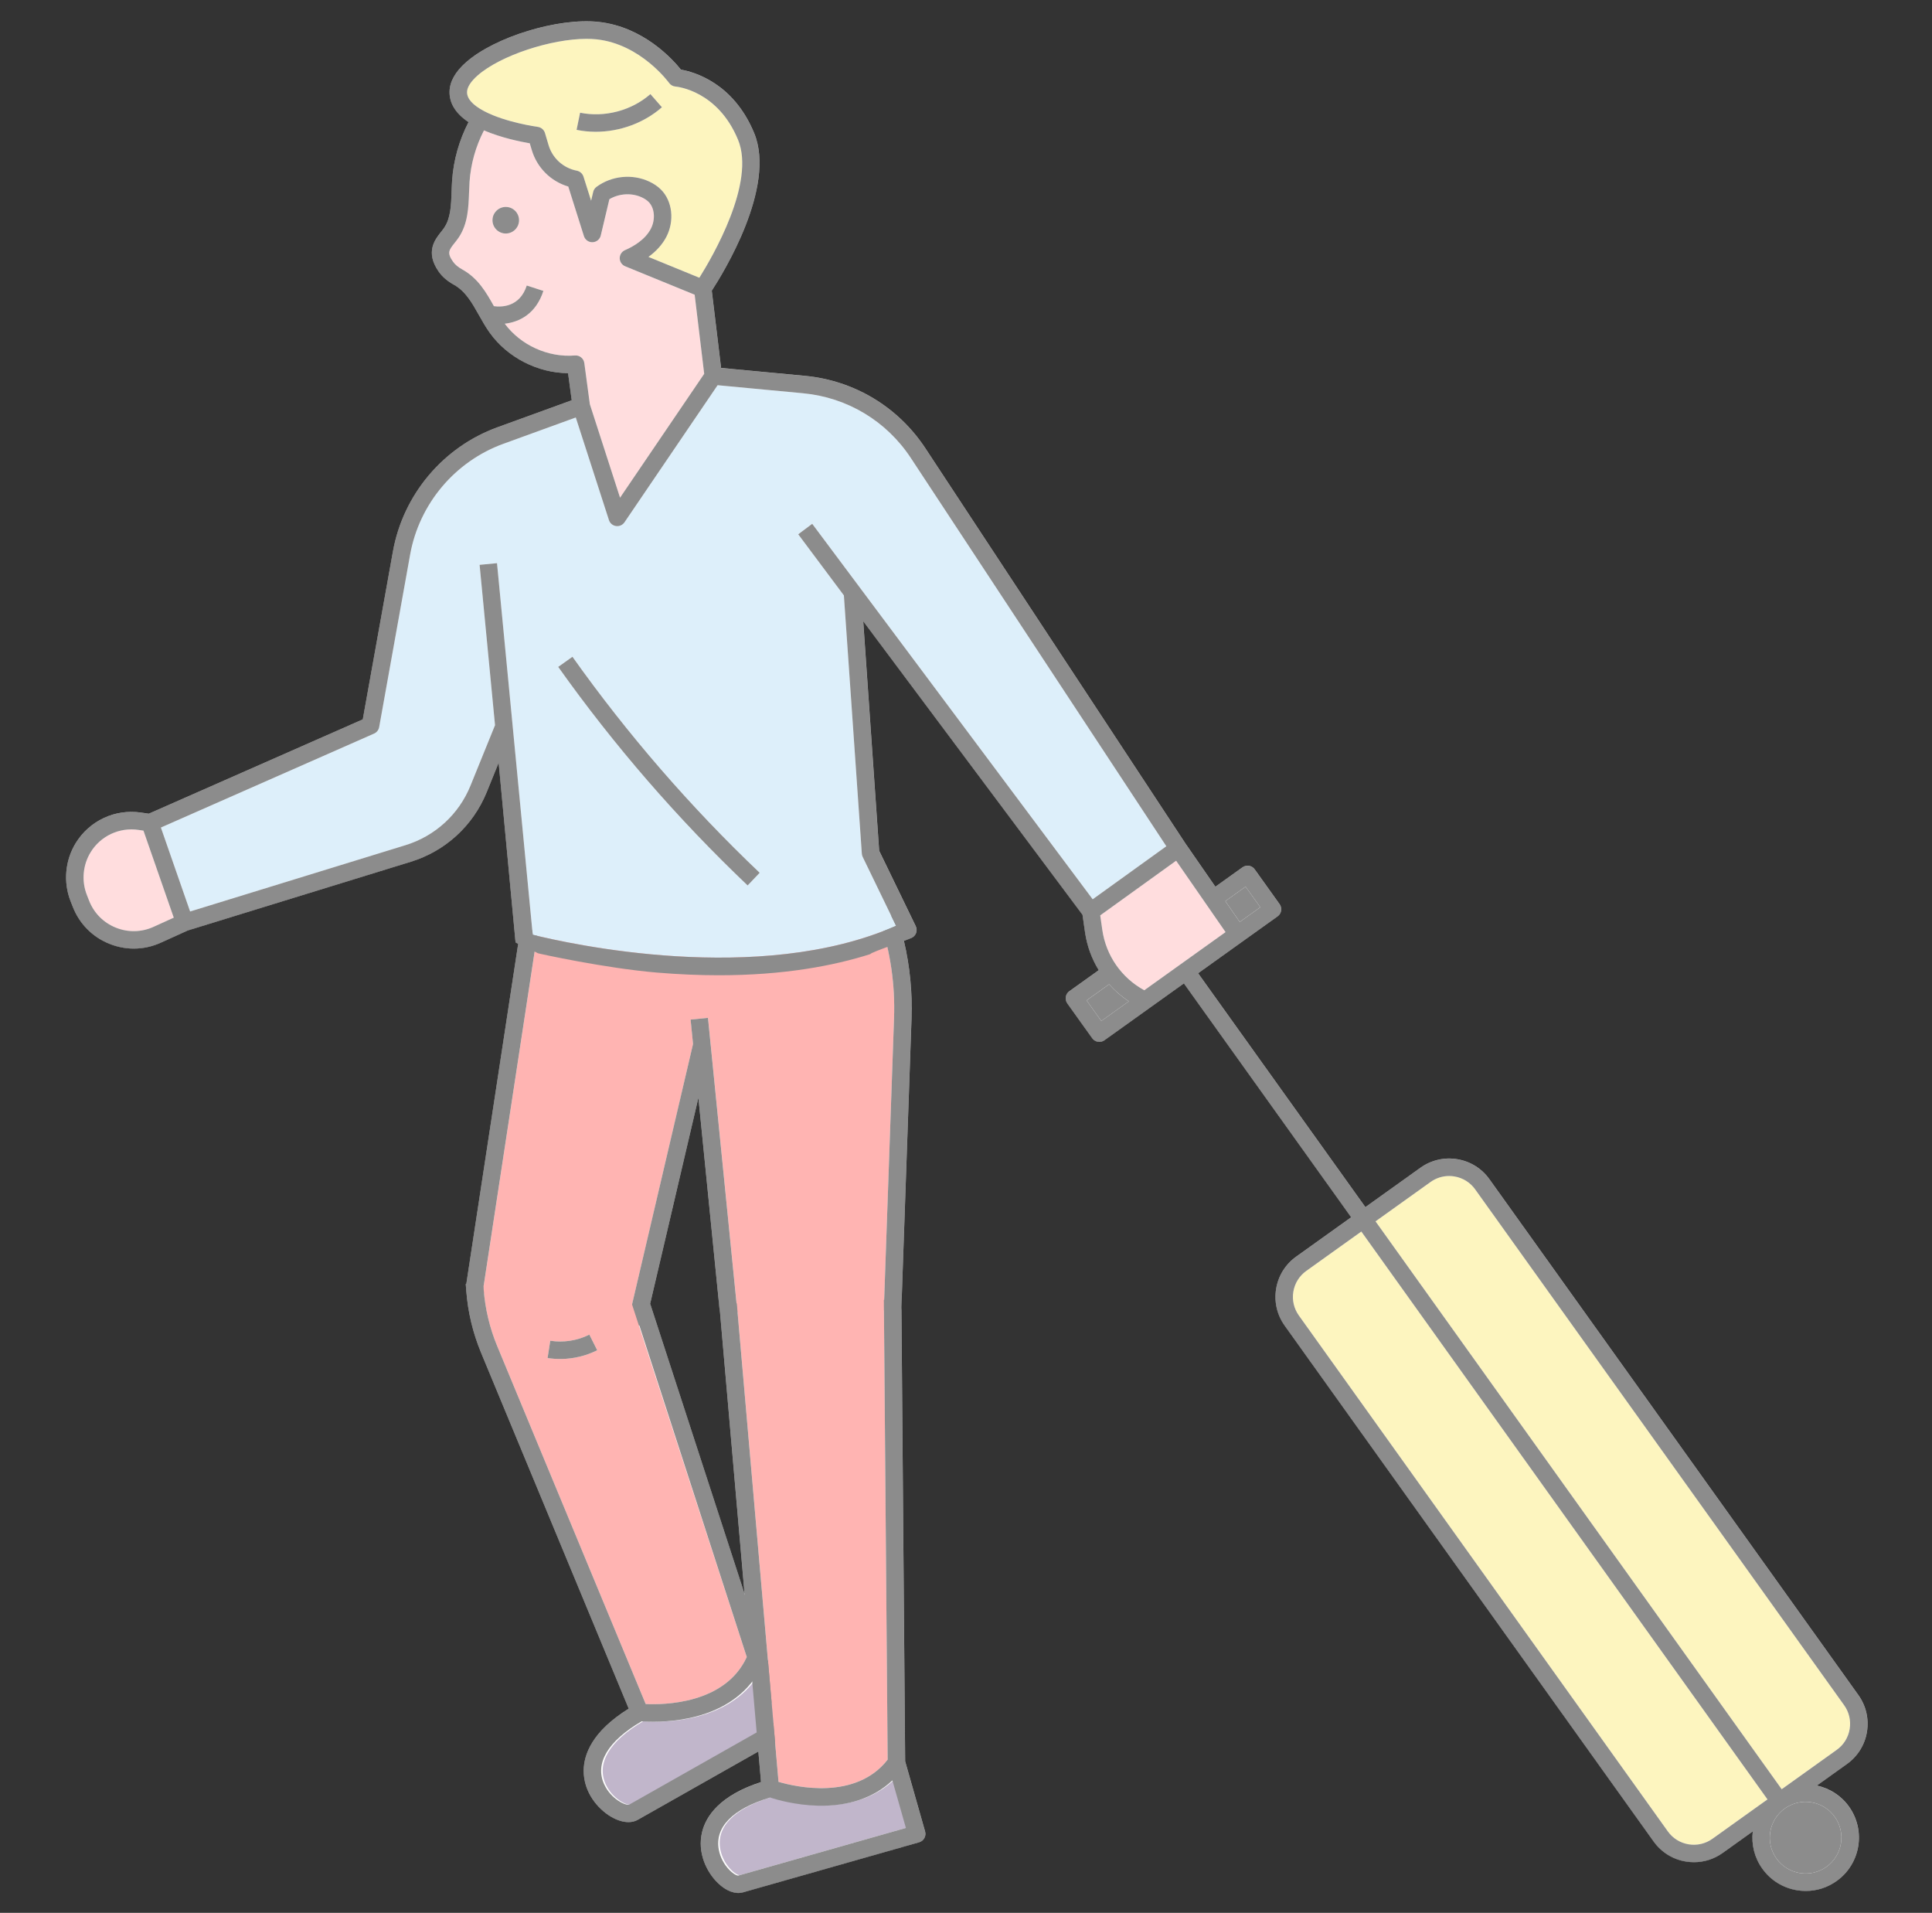 <?xml version="1.0" encoding="UTF-8"?>
<svg id="_2" data-name="2" xmlns="http://www.w3.org/2000/svg" viewBox="0 0 1090 1079">
  <rect x="0" y="0" width="1090" height="1079" fill="#333333" stroke="none"/>
  <defs>
    <style>
      .cls-1 {
        fill: #fcec80;
      }

      .cls-1, .cls-2, .cls-3, .cls-4, .cls-5, .cls-6, .cls-7 {
        stroke-width: 0px;
      }

      .cls-2 {
        fill: #bcdff5;
      }

      .cls-3 {
        fill: #836d98;
      }

      .cls-4 {
        fill: #1a1a1a;
      }

      .cls-8 {
        opacity: .5;
      }

      .cls-5 {
        fill: #ffbcbe;
      }

      .cls-6 {
        fill: #fff;
      }

      .cls-7 {
        fill: #ff6a65;
      }
    </style>
  </defs>
  <path class="cls-6" d="M1053.29,976.96c1.22-7.35-.5-14.74-4.83-20.8l-208.16-290.98c-4.34-6.06-10.77-10.07-18.13-11.29-7.35-1.22-14.74.5-20.8,4.83l-31.05,22.21-94.38-131.93,25.17-18.01s0,0,0,0l19.68-14.08c2.22-1.58,2.73-4.66,1.14-6.88l-14.05-19.64c-.76-1.06-1.91-1.78-3.2-2-1.29-.21-2.61.09-3.68.85l-15.31,10.95-16.87-24.36-146.71-222.92c-15.38-23.37-40.18-38.29-68.04-40.91l-47.24-4.45-5.26-43.58c6.22-9.53,36.49-58.38,23.92-88.88-11.71-28.42-34.05-34.55-41.33-35.81-4.69-5.86-21.27-24.22-46.54-26.93-22.79-2.44-58.41,8.43-74.72,22.81-6.05,5.33-9.17,10.89-9.28,16.52-.13,6.6,3.48,12.38,10.71,17.21-5.28,10.22-8.48,21.48-9.26,32.92-.14,2.08-.22,4.2-.29,6.32-.27,7.69-.52,14.96-4.2,20.38-.55.81-1.17,1.58-1.78,2.35-3.38,4.25-9.03,11.35-1.27,22.41,2.01,2.86,4.87,5.33,8.5,7.33,6.56,3.62,10.24,10.18,14.15,17.12,1.89,3.37,3.85,6.85,6.21,10.12,10.04,13.94,26.97,22.52,44.1,22.66l2.06,15.3-41.89,15.22c-30.62,11.13-53.22,37.97-58.98,70.04l-17.01,94.74-120.74,53.2-4.35-.64c-14.65-2.16-29.12,4.59-36.87,17.21-6.01,9.8-7.1,22.05-2.91,32.75l1.29,3.28c3.73,9.53,11,16.9,20.48,20.75,4.51,1.83,9.21,2.75,13.91,2.75,5.18,0,10.35-1.11,15.24-3.33l15.21-6.9,125.79-38.73c19.55-6.02,35.17-20.34,42.87-39.29l6.74-16.6,9.53,101.34c.49.32.98.61,1.47.88l-29.26,191.85c-.1,0-.21-.02-.31-.02l.3,3.88c.92,12.03,3.74,23.77,8.36,34.92l83.29,200.74c-20.71,12.84-25.32,25.93-25.4,34.86-.11,12.5,8.22,21.85,15.38,26.07,3.54,2.08,7,3.12,10.07,3.07,1.86-.03,3.57-.46,5.05-1.3l68.04-38.53,1.5,17.23c-23.36,7.59-30.98,19.27-33.18,27.96-3.06,12.12,2.83,23.18,8.79,28.96,4.73,4.6,9.94,6.53,14.27,5.29l99.3-28.22c2.62-.74,4.14-3.47,3.4-6.09l-11.26-39.61-2.11-256.22,5.71-162.8c.52-14.83-.94-29.48-4.31-43.78,2.11-.77,3.74-1.38,4.37-1.68,1.18-.57,2.09-1.58,2.53-2.82.43-1.24.36-2.6-.22-3.78l-20.63-42.54-9-129.48,123.72,165.6,1.41,9.83c1.11,7.73,3.79,14.99,7.73,21.42l-16.58,11.86c-1.06.76-1.78,1.91-2,3.2-.21,1.29.09,2.61.85,3.68l14.05,19.64c.76,1.06,1.91,1.78,3.2,2,.27.04.54.07.81.07,1.02,0,2.03-.32,2.87-.92l25.82-18.47s0,0,0,0l19.03-13.61,94.38,131.93-31.05,22.21c-6.06,4.34-10.07,10.77-11.29,18.13-1.22,7.35.5,14.74,4.83,20.8l208.15,290.98c4.34,6.06,10.78,10.07,18.13,11.29,1.54.26,3.09.38,4.63.38,5.77,0,11.39-1.79,16.18-5.22l16.99-12.15c-.88,7.45.98,14.86,5.37,21.01,4.67,6.53,11.61,10.86,19.54,12.17,1.67.28,3.33.41,4.99.41,6.22,0,12.27-1.93,17.43-5.62,13.49-9.65,16.61-28.47,6.96-41.96-4.4-6.15-10.81-10.3-18.15-11.87l16.99-12.15c6.06-4.34,10.07-10.77,11.29-18.13ZM406.09,739.7s.05,0,.08,0l13.9,159.36-53.26-163.66,27.22-116.18,12.05,120.48ZM1030.45,1053.05c.5-.36.98-.74,1.44-1.14-.46.4-.93.78-1.44,1.14-.37.27-.76.52-1.14.75.39-.24.77-.49,1.14-.75Z"/>
  <g class="cls-8">
    <g>
      <g>
        <path class="cls-7" d="M353.93,747.14c-27.83-2.73-55.39-8.3-81.65-17.85l30.95-202.91c10.87,2.23,37.65,7.07,71.18,8.59,12.45.56,24.11.58,34.99.17,37.76-1.46,66.23-8.22,87.02-15.99,5.93,17.77,8.65,36.26,7.99,55.05l-5.78,164.99c-27.5,1.4-55.07,2.21-82.57,1.03l-16.61-166.05-9.81.98,1.38,13.78-37.07,158.22Z"/>
        <path class="cls-4" d="M508.51,738.65c-3.29.18-6.59.36-9.89.53l5.78-164.99c.66-18.76-2.05-37.22-7.96-54.97,1.62-2.47,6.17-3.06,9.54-2.51,6.15,18.68,8.97,38.1,8.28,57.83l-5.75,164.11Z"/>
        <path class="cls-4" d="M262.85,725.66l30.94-202.87c3.39.39,6.5,1.48,9.34,4.14l-30.86,202.35c-3.16-1.15-6.3-2.36-9.42-3.63Z"/>
        <path class="cls-4" d="M353.93,747.14l37.07-158.22-1.38-13.78,9.81-.98,16.61,166.05c-3.32-.14-6.64-.31-9.96-.51l-12.05-120.48-30.17,128.78c-3.31-.25-6.62-.53-9.93-.86Z"/>
      </g>
      <g>
        <path class="cls-3" d="M390.01,969.09c16.97-3.65,29.8-11.8,37.62-23.81l13.74,24.26-85.54,48.44c-1.85.65-10.23-3.04-14.1-11.51-5.39-11.8,2.12-24.38,21.15-35.5,4.07.31,14.93.75,27.13-1.87Z"/>
        <path class="cls-7" d="M272.7,725.06l.18,2.39c.85,10.98,3.42,21.72,7.64,31.9l83.76,201.87c10.12.49,44.82.11,57.02-26.52l-66.87-205.5c-.19-.58-.27-1.2-.23-1.81l.09-1.48c-27.19.76-54.45.92-81.58-.85ZM308.93,766.06l1.52-9.75c7.47,1.17,15.3-.06,22.06-3.46l4.43,8.81c-6.25,3.14-13.22,4.82-20.21,4.93-2.61.04-5.22-.14-7.8-.54Z"/>
        <path class="cls-4" d="M332.51,752.85l4.43,8.81c-6.25,3.14-13.22,4.82-20.21,4.93-2.61.04-5.22-.14-7.8-.54l1.52-9.75c7.47,1.17,15.3-.06,22.06-3.46Z"/>
        <path class="cls-4" d="M262.75,724.32l.3,3.88c.92,12.03,3.74,23.77,8.36,34.92l83.29,200.74c-20.71,12.84-25.32,25.93-25.39,34.86-.11,12.5,8.22,21.85,15.38,26.07,3.54,2.08,7,3.12,10.07,3.07,1.86-.03,3.57-.46,5.05-1.3l89.83-50.87c2.37-1.34,3.2-4.35,1.86-6.72l-20.37-35.98-67.03-205.97.08-1.42c-3.3.11-7.15,10.69-6.96,11.28l64.09,197.82c-12.2,26.62-46.9,27.01-57.02,26.52l-83.76-201.87c-4.22-10.18-6.79-20.91-7.64-31.9l-.18-2.39c-3.32-.22-6.63-.46-9.95-.73ZM362,970.97c4.07.31,14.93.75,27.13-1.87,16.97-3.65,29.8-11.81,37.62-23.81l13.74,24.26-85.54,48.44c-1.85.65-10.23-3.04-14.1-11.51-5.39-11.8,2.12-24.38,21.15-35.5Z"/>
      </g>
      <path class="cls-3" d="M462.13,1018.33c17.36.46,31.75-4.44,42.18-14.26l7.62,26.81-94.56,26.88c-1.96.2-9.22-5.36-10.98-14.51-2.45-12.74,7.81-23.19,28.94-29.51,3.88,1.26,14.33,4.25,26.8,4.59Z"/>
      <path class="cls-7" d="M415.68,735.22c27.61,2.9,55.45,1.82,82.98-1.99l2.14,259.36c-17.97,22.99-51.53,15.45-61.56,12.52l-23.55-269.89Z"/>
      <path class="cls-4" d="M404.95,1062.2c4.73,4.6,9.94,6.53,14.27,5.29l99.3-28.22c2.62-.74,4.14-3.47,3.4-6.09l-11.26-39.61-2.16-261.82c-3.28.53-6.56,1.03-9.85,1.49l2.14,259.36c-17.97,22.99-51.53,15.45-61.56,12.52l-23.55-269.89c-3.34-.35-6.68-.76-10.01-1.22l23.67,271.28c-23.36,7.59-30.98,19.27-33.18,27.96-3.06,12.12,2.83,23.18,8.79,28.96ZM405.55,1043.49c-2.45-12.74,7.81-23.19,28.94-29.51,3.88,1.26,14.33,4.25,26.8,4.59,17.36.46,31.75-4.44,42.18-14.26l7.62,26.81-94.56,26.88c-1.96.2-9.22-5.37-10.98-14.51Z"/>
    </g>
    <g>
      <path class="cls-2" d="M343.55,293.37l-18.71-57.88-40.81,14.83c-27.33,9.93-47.5,33.89-52.64,62.51l-17.47,97.33c-.29,1.61-1.36,2.98-2.87,3.64l-120.28,53,16.49,47.36,121.55-37.42c16.7-5.14,30.06-17.38,36.63-33.58l13.84-34.09-8.7-90.45,9.82-.94,20.15,209.6c20.01,4.97,127.52,29.07,205-5.04l-18.84-38.86c-.27-.57-.44-1.18-.48-1.81l-10.13-145.71-25.76-34.48,7.9-5.9,158.23,211.79,41.55-29.91-144.14-219c-13.73-20.86-35.87-34.17-60.73-36.52l-48.29-4.55-52.54,77.34c-.93,1.36-2.46,2.16-4.08,2.16-.23,0-.47-.02-.7-.05-1.86-.27-3.41-1.57-3.99-3.36ZM322.98,370.48c31.13,43.82,66.67,84.81,105.62,121.85l-6.8,7.15c-39.41-37.47-75.37-78.95-106.87-123.28l8.04-5.71Z"/>
      <path class="cls-1" d="M394.55,156.66c7.55-12.03,31.78-53.66,21.83-77.79-11.43-27.72-34.31-29.96-35.26-30.04-1.46-.11-2.8-.87-3.66-2.06-.16-.22-15.91-21.91-40.89-24.58-1.78-.19-3.68-.28-5.65-.28-19.98,0-48.68,9.38-61.5,20.68-3.83,3.38-5.89,6.6-5.94,9.31-.07,3.77,3.21,7.42,9.75,10.85,12.12,6.36,29.97,8.8,30.14,8.82,1.93.26,3.52,1.62,4.08,3.48l2.01,6.77c2.21,7.44,8.32,12.98,15.95,14.46,1.78.34,3.22,1.63,3.77,3.36l4.29,13.58,1.18-4.98c.27-1.13.93-2.13,1.86-2.83,8.53-6.31,20.25-7.47,29.85-2.96,2.56,1.2,4.75,2.7,6.5,4.45,6.5,6.47,7.77,17.73,3.03,26.78-2.22,4.24-5.63,8.03-10.06,11.24l28.7,11.74ZM373.44,60.49c-10.17,8.91-23.78,13.83-37.32,13.83-3.64,0-7.27-.36-10.82-1.08l1.98-9.66c13.84,2.83,29.04-1.19,39.66-10.5l6.5,7.42Z"/>
      <path class="cls-5" d="M658.61,549.26l-13.04,9.33c-12.82-6.98-21.6-19.54-23.69-34.11l-1.16-8.12,42.82-30.83,27.88,40.26-32.81,23.47Z"/>
      <path class="cls-5" d="M86.64,522.83c-6.83,3.1-14.41,3.25-21.36.43-6.95-2.82-12.28-8.22-15.01-15.2l-1.28-3.28c-3.07-7.85-2.27-16.82,2.14-24,5.68-9.25,16.29-14.2,27.01-12.61l2.81.42,17.09,49.08-11.39,5.17Z"/>
      <path class="cls-5" d="M298.9,80.85c-5.29-.91-16.2-3.13-25.85-7.29-4.63,9-7.43,18.9-8.13,28.96-.14,1.97-.2,3.97-.27,5.98-.29,8.35-.61,17.8-5.9,25.58-.72,1.06-1.48,2.02-2.22,2.95-3.23,4.06-4.44,5.59-.92,10.61,1.14,1.62,2.89,3.09,5.2,4.37,8.94,4.94,13.49,12.95,17.87,20.72,4.27.58,14.57.59,18.53-11.65l9.38,3.04c-4.2,12.97-13.55,17.57-21.8,18.5,9.04,12.15,24.48,19.17,39.59,17.92,2.63-.22,4.95,1.65,5.3,4.26l3.12,23.23,17.04,52.73,47.47-69.88-5.38-44.62-39.22-16.04c-1.84-.75-3.04-2.53-3.06-4.51-.02-1.98,1.15-3.79,2.97-4.58,4.88-2.11,11.36-5.91,14.56-12.02,2.74-5.23,2.2-11.77-1.25-15.21-.95-.95-2.21-1.79-3.74-2.51-5.76-2.7-12.92-2.26-18.37,1.01l-4.86,20.47c-.51,2.16-2.4,3.71-4.62,3.79-2.22.08-4.21-1.33-4.88-3.44l-8.83-27.97c-9.87-2.93-17.62-10.6-20.6-20.61l-1.12-3.78ZM292.81,124.94c-.4,4.12-4.06,7.14-8.18,6.75-4.12-.39-7.14-4.06-6.75-8.18.4-4.12,4.06-7.14,8.18-6.75,4.12.4,7.14,4.06,6.75,8.18Z"/>
      <path class="cls-4" d="M1035.13,1024.85c6.48,9.06,4.38,21.71-4.68,28.2-4.39,3.14-9.74,4.39-15.07,3.5-5.33-.88-9.99-3.79-13.13-8.18-3.14-4.39-4.38-9.74-3.5-15.07.88-5.33,3.79-9.99,8.18-13.13,3.47-2.48,7.54-3.78,11.72-3.78,1.11,0,2.23.09,3.35.28,5.33.88,9.99,3.79,13.13,8.18Z"/>
      <path class="cls-1" d="M966.13,1037.23c-3.92,2.8-8.7,3.91-13.45,3.13-4.75-.79-8.92-3.38-11.72-7.3l-208.15-290.98c-2.8-3.92-3.91-8.7-3.13-13.45.79-4.75,3.38-8.92,7.3-11.72l31.05-22.21,229.15,320.33-31.05,22.21Z"/>
      <polygon class="cls-4" points="702.73 500.15 711.04 511.76 699.44 520.06 691.31 508.31 702.73 500.15"/>
      <path class="cls-4" d="M613.03,564.32l12.71-9.09c3.24,3.65,6.97,6.88,11.12,9.61l-15.52,11.1-8.31-11.62Z"/>
      <path class="cls-1" d="M817.56,663.36c.99,0,1.99.08,2.99.25,4.75.79,8.92,3.38,11.72,7.3l208.16,290.98c2.8,3.92,3.91,8.7,3.12,13.45-.79,4.75-3.38,8.92-7.3,11.72l-31.05,22.21-229.15-320.33,31.05-22.21c3.1-2.21,6.73-3.37,10.46-3.37Z"/>
      <g>
        <path class="cls-4" d="M286.06,116.76c4.12.4,7.14,4.06,6.75,8.18-.4,4.12-4.06,7.14-8.18,6.75-4.12-.39-7.14-4.06-6.75-8.18.4-4.12,4.06-7.14,8.18-6.75Z"/>
        <path class="cls-4" d="M325.3,73.24l1.98-9.66c13.84,2.83,29.04-1.19,39.66-10.5l6.5,7.42c-10.17,8.91-23.78,13.83-37.32,13.83-3.64,0-7.27-.36-10.82-1.08Z"/>
        <path class="cls-4" d="M39.8,508.36l1.28,3.28c3.73,9.53,11,16.9,20.48,20.75,4.51,1.83,9.21,2.75,13.91,2.75,5.18,0,10.35-1.11,15.24-3.33l15.21-6.9,125.79-38.73c19.55-6.02,35.17-20.34,42.87-39.29l6.74-16.6,9.53,101.34c4.22,2.72,8.21,3.6,12.6,6.07.35.19,37.69,8.44,67.17,10.92,12.42,1.04,24.07,1.51,34.96,1.51,36.51,0,64.54-5.29,85.4-11.92.3-1.04,20.66-7.85,23.33-9.12,1.18-.57,2.09-1.58,2.53-2.82.43-1.24.36-2.6-.22-3.78l-20.63-42.54-9-129.48,123.72,165.6,1.41,9.83c1.11,7.73,3.79,14.99,7.73,21.42l-16.58,11.86c-1.06.76-1.78,1.91-2,3.2-.21,1.29.09,2.61.85,3.68l14.05,19.64c.76,1.06,1.91,1.78,3.2,2,.27.04.54.07.81.07,1.02,0,2.03-.32,2.87-.92l25.82-18.47s0,0,0,0l19.03-13.61,94.38,131.93-31.05,22.21c-6.06,4.34-10.07,10.77-11.29,18.13-1.22,7.35.5,14.74,4.83,20.8l208.15,290.98c4.34,6.06,10.78,10.07,18.13,11.29,1.54.26,3.09.38,4.63.38,5.77,0,11.39-1.79,16.18-5.22l16.99-12.15c-.88,7.45.98,14.86,5.37,21.01,4.67,6.53,11.61,10.86,19.54,12.17,1.67.28,3.33.41,4.99.41,6.22,0,12.27-1.93,17.43-5.62,13.49-9.65,16.61-28.47,6.96-41.96-4.4-6.15-10.81-10.3-18.15-11.87l16.99-12.15c6.06-4.34,10.07-10.77,11.29-18.13,1.22-7.35-.5-14.74-4.83-20.8l-208.16-290.98c-4.34-6.06-10.77-10.07-18.13-11.29-7.35-1.22-14.74.5-20.8,4.83l-31.05,22.21-94.38-131.93,25.17-18.01s0,0,0,0l19.68-14.08c2.22-1.58,2.73-4.66,1.14-6.88l-14.05-19.64c-.76-1.06-1.91-1.78-3.2-2-1.29-.21-2.61.09-3.68.85l-15.31,10.95-16.87-24.36-146.71-222.92c-15.38-23.37-40.18-38.29-68.04-40.91l-47.24-4.45-5.26-43.58c6.22-9.53,36.49-58.38,23.92-88.88-11.71-28.42-34.05-34.55-41.33-35.81-4.69-5.86-21.27-24.22-46.54-26.93-22.79-2.44-58.41,8.43-74.72,22.81-6.05,5.33-9.17,10.89-9.28,16.52-.13,6.6,3.48,12.38,10.71,17.21-5.28,10.22-8.48,21.48-9.26,32.92-.14,2.08-.22,4.2-.29,6.32-.27,7.69-.52,14.96-4.2,20.38-.55.81-1.17,1.58-1.78,2.35-3.38,4.25-9.03,11.35-1.27,22.41,2.01,2.86,4.87,5.33,8.5,7.33,6.56,3.62,10.24,10.18,14.15,17.11,1.89,3.37,3.85,6.85,6.21,10.12,10.04,13.94,26.97,22.52,44.1,22.66l2.06,15.3-41.89,15.22c-30.62,11.13-53.22,37.97-58.98,70.04l-17.01,94.74-120.74,53.2-4.35-.64c-14.65-2.16-29.12,4.59-36.87,17.21-6.01,9.8-7.1,22.05-2.91,32.75ZM1005.2,1009.28l-229.15-320.33,31.05-22.21c3.1-2.21,6.73-3.37,10.46-3.37.99,0,1.99.08,2.99.25,4.75.79,8.92,3.38,11.72,7.3l208.16,290.98c2.8,3.92,3.91,8.7,3.12,13.45-.79,4.75-3.38,8.92-7.3,11.72l-31.05,22.21ZM998.75,1033.3c.88-5.33,3.79-9.99,8.18-13.13,3.47-2.48,7.54-3.78,11.72-3.78,1.11,0,2.23.09,3.35.28,5.33.88,9.99,3.79,13.13,8.18,6.48,9.06,4.38,21.71-4.68,28.2-4.39,3.14-9.74,4.39-15.07,3.5-5.33-.88-9.99-3.79-13.13-8.18-3.14-4.39-4.38-9.74-3.5-15.07ZM768.03,694.69l229.15,320.33-31.05,22.21c-3.92,2.8-8.7,3.91-13.45,3.13-4.75-.79-8.92-3.38-11.72-7.3l-208.15-290.98c-2.8-3.92-3.91-8.7-3.13-13.45.79-4.75,3.38-8.92,7.3-11.72l31.05-22.21ZM264.64,108.49c.07-2.01.14-4.01.27-5.98.69-10.06,3.5-19.96,8.13-28.96,9.66,4.16,20.56,6.38,25.85,7.29l1.12,3.78c2.98,10.01,10.73,17.68,20.6,20.61l8.83,27.97c.67,2.11,2.67,3.53,4.88,3.44,2.22-.08,4.11-1.63,4.62-3.79l4.86-20.47c5.44-3.27,12.61-3.72,18.37-1.01,1.53.72,2.79,1.57,3.74,2.51,3.46,3.44,3.99,9.98,1.25,15.21-3.2,6.1-9.69,9.9-14.56,12.02-1.82.79-2.99,2.59-2.97,4.58.02,1.98,1.23,3.76,3.06,4.51l39.22,16.04,5.38,44.62-47.47,69.88-17.04-52.73-3.12-23.23c-.35-2.6-2.67-4.48-5.3-4.26-15.11,1.25-30.56-5.77-39.59-17.92,8.25-.93,17.6-5.53,21.8-18.5l-9.38-3.04c-3.97,12.25-14.26,12.23-18.53,11.65-4.38-7.78-8.93-15.79-17.87-20.72-2.31-1.28-4.06-2.75-5.2-4.37-3.53-5.02-2.32-6.54.92-10.61.74-.93,1.5-1.89,2.22-2.95,5.29-7.78,5.61-17.24,5.9-25.58ZM394.55,156.66l-28.7-11.74c4.43-3.21,7.84-7.01,10.06-11.24,4.74-9.05,3.47-20.31-3.03-26.78-1.76-1.75-3.94-3.24-6.5-4.45-9.6-4.52-21.32-3.35-29.85,2.96-.94.69-1.6,1.69-1.86,2.83l-1.18,4.98-4.29-13.58c-.55-1.72-1.99-3.01-3.77-3.36-7.62-1.47-13.73-7.01-15.95-14.46l-2.01-6.77c-.55-1.86-2.15-3.22-4.08-3.48-.18-.02-18.03-2.46-30.14-8.82-6.54-3.43-9.82-7.08-9.75-10.85.05-2.71,2.11-5.93,5.94-9.31,12.82-11.3,41.51-20.68,61.5-20.68,1.98,0,3.87.09,5.65.28,24.98,2.68,40.73,24.37,40.89,24.58.85,1.19,2.19,1.95,3.66,2.06.94.08,23.83,2.32,35.26,30.04,9.95,24.13-14.29,65.77-21.83,77.79ZM699.44,520.06l-8.13-11.74,11.42-8.17,8.31,11.62-11.6,8.3ZM645.58,558.59c-12.82-6.98-21.6-19.54-23.69-34.11l-1.16-8.12,42.82-30.83,27.88,40.26-32.81,23.47-13.04,9.33ZM625.74,555.22c3.24,3.65,6.97,6.88,11.12,9.61l-15.52,11.1-8.31-11.62,12.71-9.09ZM90.77,466.81l120.28-53c1.5-.66,2.58-2.03,2.87-3.64l17.47-97.33c5.14-28.62,25.31-52.58,52.64-62.51l40.81-14.83,18.71,57.88c.58,1.79,2.13,3.1,3.99,3.36.23.03.47.05.7.05,1.62,0,3.15-.8,4.08-2.16l52.54-77.34,48.29,4.55c24.86,2.35,47,15.66,60.73,36.52l144.14,219-41.55,29.91-158.23-211.79-7.9,5.9,25.76,34.48,10.13,145.71c.04.63.21,1.24.48,1.81l18.84,38.86c-77.48,34.12-184.99,10.01-205,5.04l-20.15-209.6-9.82.94,8.7,90.45-13.84,34.09c-6.57,16.19-19.93,28.43-36.63,33.58l-121.55,37.42-16.49-47.36ZM51.12,480.76c5.68-9.25,16.29-14.2,27.01-12.61l2.81.41,17.09,49.08-11.39,5.17c-6.83,3.1-14.41,3.25-21.36.43-6.95-2.82-12.28-8.22-15.01-15.2l-1.28-3.28c-3.07-7.85-2.27-16.82,2.14-24Z"/>
        <path class="cls-4" d="M428.6,492.32l-6.8,7.15c-39.41-37.47-75.37-78.95-106.87-123.28l8.04-5.71c31.13,43.82,66.67,84.81,105.62,121.85Z"/>
      </g>
    </g>
  </g>
</svg>